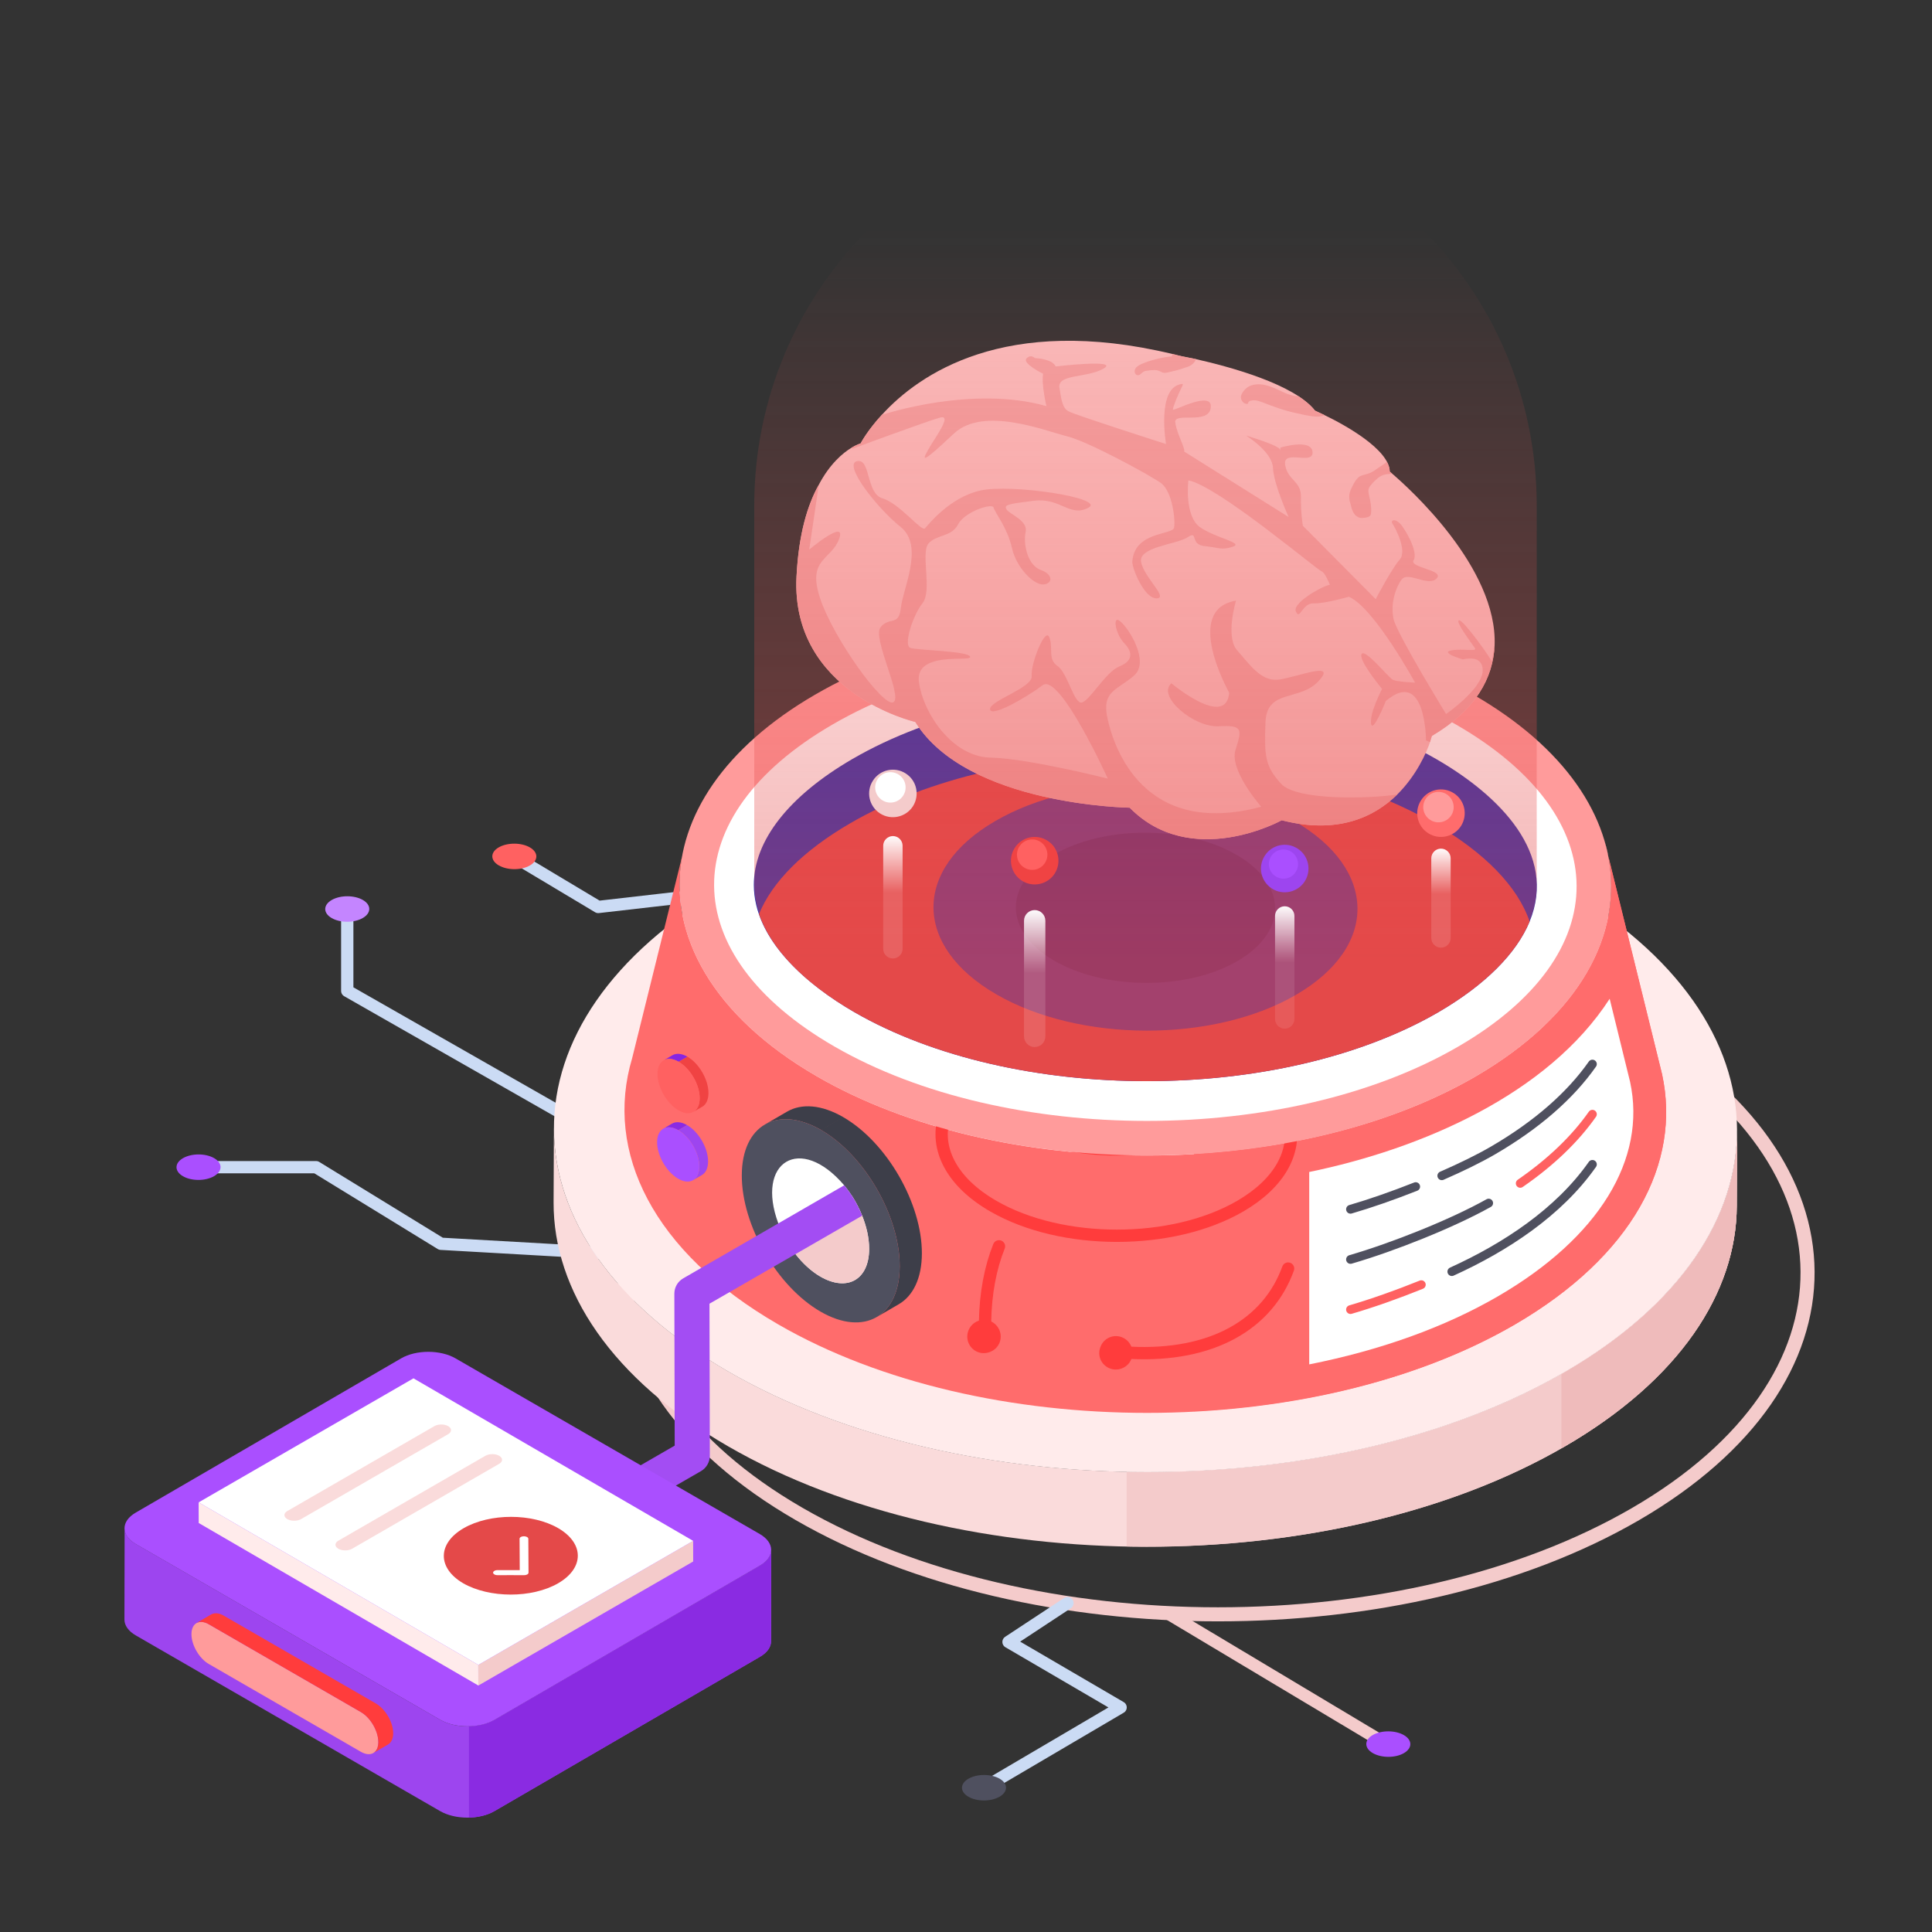 <svg xmlns="http://www.w3.org/2000/svg" enable-background="new 0 0 110 110" viewBox="0 0 110 110" id="AiMind">
  <rect x="0" y="0" width="110" height="110" fill="#333333" stroke="none"/>
  <polyline fill="none" stroke="#cbdbf4" stroke-linecap="round" stroke-linejoin="round" stroke-miterlimit="10" stroke-width=".7" points="34.678 71.36 25.104 70.815 17.996 66.455 11.551 66.455"></polyline>
  <polyline fill="none" stroke="#cbdbf4" stroke-linecap="round" stroke-linejoin="round" stroke-miterlimit="10" stroke-width=".7" points="29.002 48.612 34.062 51.639 40.674 50.881 43.549 52.808"></polyline>
  <polyline fill="none" stroke="#cbdbf4" stroke-linecap="round" stroke-linejoin="round" stroke-miterlimit="10" stroke-width=".7" points="40.05 67.989 19.771 56.417 19.771 51.99"></polyline>
  <path fill="#aa4fff" d="M10.419,65.941c0.491-0.283,1.284-0.283,1.775-0
						c0.487,0.283,0.483,0.744-0.009,1.027c-0.491,0.283-1.284,0.283-1.771,0
						C9.927,66.685,9.927,66.225,10.419,65.941z" class="color4f91ff svgShape"></path>
  <path fill="#c485ff" d="M18.887,51.242c0.491-0.283,1.284-0.283,1.775-0
						c0.487,0.283,0.483,0.744-0.009,1.027c-0.491,0.283-1.284,0.283-1.771,0
						C18.395,51.986,18.395,51.526,18.887,51.242z" class="colorb785ff svgShape"></path>
  <path fill="#ff6161" d="M30.168,48.247c-0.491-0.283-1.284-0.283-1.775,0
						c-0.487,0.283-0.483,0.744,0.009,1.027c0.491,0.283,1.284,0.283,1.771,0
						C30.66,48.991,30.66,48.531,30.168,48.247z" class="colorff6161 svgShape"></path>
  <path fill="none" stroke="#f4cbcb" stroke-miterlimit="10" stroke-width=".8" d="M93.133,86.198c-13.115,7.62-34.439,7.62-47.636,0
						c-13.196-7.62-13.265-19.973-0.162-27.593c13.116-7.62,34.439-7.62,47.636,0
						C106.168,66.224,106.237,78.578,93.133,86.198z" class="colorStrokecbdbf4 svgStroke"></path>
  <path fill="#fadbdb" d="M98.904,64.396l-0.019,4.255
										c-0.014,4.961-3.275,9.915-9.79,13.701
										c-13.112,7.62-34.434,7.619-47.63,0
										c-6.643-3.835-9.96-8.868-9.946-13.893l0.019-4.255
										c-0.014,5.025,3.303,10.058,9.946,13.893
										c13.196,7.619,34.518,7.62,47.63-0
										C95.629,74.311,98.89,69.357,98.904,64.396z" class="colordbe6fa svgShape"></path>
  <path fill="#f4cbcb" d="M89.114,78.097c-6.857,3.985-15.958,5.881-24.969,5.698v4.255
										c9.005,0.18,18.098-1.717,24.95-5.698
										c6.515-3.786,9.776-8.74,9.79-13.701l0.019-4.255
										C98.89,69.357,95.629,74.311,89.114,78.097z" class="colorcbdbf4 svgShape"></path>
  <path fill="#efbbbb" d="M89.114,78.097c-0.068,0.04-0.143,0.072-0.211,0.111v4.245
										c0.062-0.036,0.131-0.065,0.192-0.101
										c6.515-3.786,9.776-8.74,9.79-13.701l0.019-4.255
										C98.89,69.357,95.629,74.311,89.114,78.097z" class="colorbbcfef svgShape"></path>
  <path fill="#ffebeb" d="M89.118,78.102c-13.116,7.62-34.439,7.62-47.636,0
										c-13.196-7.62-13.265-19.973-0.162-27.593
										c13.115-7.62,34.439-7.62,47.636,0
										C102.152,58.128,102.221,70.482,89.118,78.102z" class="colorebf2ff svgShape"></path>
  <path fill="#ff6c6c" d="M86.254,75.41c-11.545,6.712-30.324,6.712-41.937,0
									c-7.145-4.124-9.921-9.822-8.326-15.157l2.854-11.525
									c-0.827,4.478,1.732,9.124,7.677,12.559c10.393,6.004,27.184,6.004,37.509,0
									c5.895-3.435,8.405-8.071,7.539-12.539
									c0.265,1.075-1.047-4.246,3.061,12.411
									C95.732,66.227,92.947,71.512,86.254,75.41z" class="colorffca6c svgShape"></path>
  <path fill="#ff6c6c" d="M94.63,61.158c-4.108-16.657-2.796-11.336-3.061-12.411
									c0.866,4.468-1.644,9.104-7.539,12.539
									c-4.483,2.607-10.184,4.064-16.05,4.402v14.663
									c6.675-0.343,13.179-1.98,18.275-4.943
									C92.947,71.512,95.732,66.227,94.63,61.158z" class="colorffca6c svgShape"></path>
  <path fill="#ffffff" d="M85.309,73.794c-3.061,1.781-6.742,3.09-10.767,3.888V66.728
									c6.38-1.315,13.584-4.413,17.106-9.862l1.161,4.724
									C93.764,65.999,91.037,70.458,85.309,73.794z" class="colorffffff svgShape"></path>
  <path fill="none" stroke="#ff6161" stroke-linecap="round" stroke-linejoin="round" stroke-miterlimit="10" stroke-width=".5" d="M80.924,73.144c-1.388,0.561-2.818,1.065-4.032,1.418" class="colorStrokeff6161 svgStroke"></path>
  <path fill="none" stroke="#4f505f" stroke-linecap="round" stroke-linejoin="round" stroke-miterlimit="10" stroke-width=".5" d="M90.665 66.295c-1.917 2.735-4.975 4.731-8.004 6.106M84.759 68.499c-2.086 1.166-5.416 2.495-7.867 3.208" class="colorStroke4f575f svgStroke"></path>
  <path fill="none" stroke="#ff6161" stroke-linecap="round" stroke-linejoin="round" stroke-miterlimit="10" stroke-width=".5" d="M90.665,63.44c-0.981,1.4-2.361,2.729-4.109,3.936" class="colorStrokeff6161 svgStroke"></path>
  <path fill="none" stroke="#4f505f" stroke-linecap="round" stroke-linejoin="round" stroke-miterlimit="10" stroke-width=".5" d="M80.604 67.561c-1.286.509-2.591.964-3.712 1.29M90.665 60.584c-1.254 1.789-3.158 3.462-5.652 4.914-.802.467-1.824.966-2.923 1.445" class="colorStroke4f575f svgStroke"></path>
  <path fill="none" stroke="#ff3c3c" stroke-linecap="round" stroke-linejoin="round" stroke-miterlimit="10" stroke-width=".7" d="M70.62,68.67c-3.873,2.252-10.172,2.252-14.068,0
										c-2.397-1.383-3.328-3.295-2.793-5.084l0.957-3.866
										c-0.277,1.502,0.581,3.061,2.575,4.213c3.486,2.014,9.119,2.014,12.582,0
										c1.978-1.152,2.82-2.707,2.529-4.206
										c0.025,0.1,1.094,4.434,1.027,4.163
										C73.8,65.59,72.865,67.363,70.62,68.67z" class="colorStrokeffb63c svgStroke"></path>
  <path fill="#ff9b9b" d="M84.027,61.283c-10.323,6.002-27.115,6.002-37.506,0.004
										c-10.395-6.002-10.45-15.728-0.123-21.731
										c10.319-5.998,27.115-5.998,37.506,0.004
										C94.299,45.559,94.35,55.284,84.027,61.283z" class="colorffde9b svgShape"></path>
  <path fill="#ffffff" d="M47.505,59.582c-9.083-5.244-9.136-13.082-0.118-18.324
										c9.717-5.648,25.74-5.649,35.533,0.007
										c9.101,5.253,9.114,13.089,0.118,18.315
										C73.314,65.236,57.293,65.232,47.505,59.582z" class="colorffffff svgShape"></path>
  <path fill="#ff9b9b" d="M91.567,48.748l-0.208-0.856
										C91.444,48.176,91.516,48.46,91.567,48.748z" class="colorffde9b svgShape"></path>
  <path fill="#ffebeb" d="M48.644,57.61c-3.625-2.093-5.706-4.729-5.71-7.232
							c-0.003-2.475,2.037-5.081,5.598-7.15
							c8.958-5.207,24.153-5.244,33.248,0.01c3.625,2.092,5.705,4.725,5.708,7.227
							c0.004,2.474-2.035,5.079-5.595,7.147
							C72.898,62.842,57.709,62.843,48.644,57.61z" class="colorebf2ff svgShape"></path>
  <path fill="#2831af" d="M87.091,52.468c-0.758,1.831-2.539,3.612-5.187,5.157
							c-9.033,5.24-24.165,5.245-33.266,0c-2.698-1.561-5.718-4.125-5.718-7.244
							c0-2.52,1.988-5.059,5.61-7.165c9.017-5.243,24.175-5.244,33.257,0.01
							C85.398,45.312,88.677,48.613,87.091,52.468z" class="color28af6e svgShape"></path>
  <path fill="#e44949" d="M87.091,52.468c-0.758,1.831-2.539,3.612-5.187,5.157
							c-9.033,5.24-24.165,5.245-33.266,0c-2.874-1.663-4.744-3.602-5.423-5.581
							c0.748-1.84,2.529-3.622,5.187-5.167c9-5.233,24.145-5.254,33.266,0.01
							C84.542,48.55,86.412,50.48,87.091,52.468z" class="color49e4a3 svgShape"></path>
  <g opacity=".6" fill="#090b27" class="color000000 svgShape">
    <path fill="#2831af" d="M73.794,56.638c-4.706,2.743-12.342,2.714-17.076-0.029
										c-4.735-2.743-4.763-7.131-0.058-9.859c4.706-2.743,12.298-2.743,17.033,0
										C78.427,49.479,78.514,53.896,73.794,56.638z" class="color28af6e svgShape"></path>
    <path fill="#182094" d="M70.462,54.714c-2.877,1.677-7.546,1.659-10.441-0.018
										c-2.895-1.677-2.913-4.36-0.035-6.028c2.877-1.677,7.52-1.677,10.414,0
										C73.295,50.337,73.348,53.037,70.462,54.714z" class="color189453 svgShape"></path>
  </g>
  <path fill="#fabdbd" d="M52.111,41.105c2.949,4.757,12.208,4.881,12.208,4.881
										c3.51,3.568,8.657,0.716,8.657,0.716c3.191,0.813,5.264-0.18,6.575-1.463
										c1.097-1.088,1.657-2.369,1.868-2.985c0.062-0.216,0.105-0.353,0.105-0.353
										c2.529-1.499,3.485-3.308,3.572-5.145
										c0.185-4.446-4.946-9.03-5.831-9.787c-0.089-0.072-0.136-0.116-0.136-0.116
										c-0.026-1.265-2.566-2.665-3.707-3.213
										c-0.348-0.161-0.554-0.262-0.554-0.262c-1.178-1.514-4.908-2.509-6.782-2.932
										c-0.519-0.105-0.826-0.165-0.826-0.165
										c-0.173-0.035-0.332-0.091-0.505-0.126
										c-9.559-2.295-14.456,1.181-16.523,3.439
										c-0.858,0.925-1.229,1.65-1.229,1.65s-0.206,0.064-0.515,0.243
										c-0.486,0.292-1.245,0.92-1.876,2.124
										c-0.629,1.131-1.141,2.787-1.261,5.218
										C45.013,39.473,52.111,41.105,52.111,41.105z" class="colorfdc8b8 svgShape"></path>
  <path fill="#f3a1a1" d="M68.089 20.444c-1.5-.291-.95-.217-1.336-.287-.008.039-.016.093-.039.132-.598.062-1.188.21-1.74.443-.132.07-.28.14-.342.28-.078.148 0 .35.155.35.124.008.202-.132.318-.194.078-.054.186-.062.28-.07.217-.023.443-.062.652.039.062.023.124.07.202.085.078.023.163 0 .249-.016.334-.078.683-.155 1.002-.28C67.779 20.863 68.027 20.677 68.089 20.444zM45.349 32.832c-.334 6.64 6.765 8.271 6.765 8.271 2.943 4.761 12.209 4.885 12.209 4.885 3.51 3.565 8.652.715 8.652.715 3.192.815 5.266-.179 6.578-1.468-1.514.233-5.716.373-6.617-.614-.909-1.01-.955-1.553-.885-3.495.062-1.926 1.973-1.173 3.045-2.369 1.08-1.188-1.406-.14-2.377-.054-.955.062-1.6-.909-2.283-1.678-.683-.784-.062-2.827-.062-2.827-3.06.513-.388 5.242-.388 5.242-.179 2.074-3.293-.536-3.293-.536-.847.738 1.289 2.524 2.687 2.446 1.414-.078 1.328.186.963 1.351-.365 1.157 1.468 3.231 1.468 3.231-6.734 1.794-8.411-3.433-8.753-5.025-.35-1.577.559-1.615 1.499-2.431.94-.808-.318-2.749-.784-3.107-.45-.381-.28.722.249 1.266.52.544.443 1.017-.311 1.32-.761.311-1.662 1.942-2.12 2.043-.435.101-.815-1.701-1.375-2.074-.582-.388-.233-1.049-.474-1.639-.233-.614-1.072 1.538-1.002 2.206.062.668-2.369 1.39-2.369 1.879.008.52 2.058-.652 2.998-1.359.963-.715 3.705 5.32 3.705 5.32s-4.497-1.142-6.671-1.196c-2.198-.039-3.852-2.555-4.085-4.318-.21-1.786 2.99-1.103 2.92-1.421-.078-.334-2.982-.365-3.402-.505-.412-.132.124-1.833.683-2.54.575-.699-.109-2.858.342-3.402.435-.52 1.313-.365 1.685-1.087.373-.73 1.965-1.243 2.027-.963.062.28.792 1.157 1.041 2.299.256 1.134 1.243 2.105 1.786 2.081.544-.047.59-.559-.148-.831-.738-.256-1.002-1.468-.862-2.144.163-.676-.901-1.01-1.08-1.297-.155-.28.047-.303 1.561-.497 1.514-.186 2.05.963 3.099.396 1.033-.544-4.396-1.375-6.151-.979-1.747.388-2.959 1.942-3.153 2.151-.186.225-1.452-1.421-2.415-1.701-.963-.287-.66-2.299-1.46-2.12-.808.179 1.149 2.679 2.485 3.743 1.359 1.072.124 3.534.016 4.606-.109 1.072-.645.489-1.149 1.095-.513.59 1.297 4.008.715 4.287-.582.272-3.402-3.635-4.163-5.918-.761-2.276.637-2.167 1.08-3.386.45-1.196-1.701.606-1.701.606l.544-3.681C45.978 28.739 45.473 30.401 45.349 32.832z" class="colorf3b2a1 svgShape"></path>
  <path fill="#f3a1a1" d="M78.9,39.915c2.283-1.942,2.291,2.244,2.291,2.244
										l0.225,0.093c0.062-0.217,0.109-0.349,0.109-0.349
										c2.524-1.499,3.479-3.309,3.573-5.149l-0.163,0.916
										c-0.039-0.171-1.615-2.392-1.864-2.353c-0.249,0.039,0.738,1.336,0.901,1.577
										c0.163,0.241-0.683,0.008-1.351,0.14
										c-0.645,0.124,0.668,0.513,0.668,0.513s1.188-0.342,1.126,0.683
										c-0.078,1.041-2.081,2.423-2.081,2.423s-2.804-4.567-2.99-5.405
										c-0.179-0.823,0.078-1.709,0.443-2.229
										c0.342-0.536,1.522,0.412,2.004-0.078c0.489-0.497-1.569-0.606-1.305-1.048
										c0.287-0.45-0.489-1.802-0.792-2.105c-0.311-0.295-0.528-0.14-0.419,0.023
										c0.132,0.171,0.87,1.53,0.419,2.05
										c-0.466,0.528-1.367,2.252-1.367,2.252l-4.147-4.178
										c0,0-0.132-0.761-0.109-1.662c0-0.901-0.738-0.901-0.901-1.802
										c-0.148-0.924,1.608,0.047,1.561-0.73
										c-0.047-0.8-1.833-0.256-1.833-0.256v0.163c0,0-0.008-0.016-0.016-0.047
										c-0.047-0.233-1.724-0.738-1.934-0.8
										c0.21,0.132,1.499,0.986,1.53,1.841
										c0.039,0.932,0.893,2.796,0.893,2.796l-5.949-3.728
										c0.062-0.21-0.396-0.955-0.505-1.631c-0.132-0.668,1.903,0.148,2.019-0.87
										c0.124-1.017-2.128,0.217-2.151,0.116
										c-0.031-0.124,0.357-1.002,0.474-1.227
										c0.124-0.21,0.078-0.241,0.078-0.241
										c-1.522,0.101-0.947,3.425-0.947,3.425s-5.235-1.678-5.553-1.864
										c-0.326-0.171-0.396-0.559-0.52-1.351
										c-0.101-0.784,1.569-0.536,2.516-1.08
										c0.955-0.559-2.726-0.124-2.726-0.124
										c-0.21-0.45-1.188-0.474-1.188-0.474s-0.217-0.241-0.474,0.016
										c-0.272,0.28,0.947,0.878,0.947,0.878
										c-0.116,0.551,0.186,1.841,0.186,1.841
										c-4.209-1.204-9.258,0.466-9.258,0.466h-0.085
										c-0.862,0.932-1.235,1.654-1.235,1.654s-0.202,0.062-0.513,0.241
										l0.054,0.062c0,0,4.217-1.561,4.978-1.771
										c0.761-0.202-0.365,1.243-0.715,1.903
										c-0.365,0.652-0.163,0.575,1.507-0.994c1.685-1.584,5.235-0.14,6.415,0.148
										c1.204,0.287,4.691,2.19,5.367,2.664c0.66,0.474,0.839,2.128,0.753,2.547
										c-0.093,0.427-2.276,0.21-2.377,1.942
										c-0.023,0.342,0.668,2.089,1.382,2.081
										c0.691-0.008-0.683-1.157-0.878-2.043
										c-0.202-0.893,2.012-1.017,2.648-1.437
										c0.629-0.419,0.093,0.419,0.963,0.505
										c0.839,0.085,0.932,0.249,1.6,0.039
										c0.683-0.225-0.986-0.489-1.887-1.134
										c-0.878-0.668-0.637-2.648-0.637-2.648
										c1.662,0.311,7.355,5.118,7.596,5.188c0.179,0.07,0.419,0.645,0.466,0.777
										c-0.031-0.14-2.175,0.947-1.942,1.499
										c0.225,0.536,0.365-0.482,0.994-0.458
										c0.652,0.023,2.027-0.381,2.027-0.381
										c1.445,0.637,3.767,4.893,3.767,4.893s-0.994-0.039-1.266-0.163
										c-0.264-0.14-1.615-1.841-1.786-1.452
										c-0.163,0.365,1.173,1.973,1.173,1.973s-0.699,1.313-0.629,1.957
										C78.147,41.825,78.9,39.915,78.9,39.915z" class="colorf3b2a1 svgShape"></path>
  <path fill="#f3a1a1" d="M78.784 27.038c.155-.054.326-.039.482-.07-.093-.07-.14-.116-.14-.116 0-.186-.062-.373-.163-.567-.031.023-.062.047-.07.07-.148.101-.303.21-.45.303-.491.399-.764.309-1.064.489-.155.132-.249.295-.342.466-.231.44-.284.643-.14 1.095.07.295.155.606.419.73.171.093.381.047.575 0 .031-.008.078-.039.109-.062.047-.047.054-.101.062-.155.031-.342-.031-.691-.116-1.025-.079-.343-.029-.426.194-.683C78.318 27.325 78.528 27.115 78.784 27.038zM75.056 23.721c.124-.008.249-.039.365-.085-.35-.155-.551-.256-.551-.256-.233-.303-.551-.559-.94-.823-.663 0-1.239-.501-1.88-.629-.334-.085-.73-.07-1.017.117-.169.124-.339.322-.381.528-.016.186.101.365.272.412.039.016.078.023.109 0 .031-.031.047-.07.054-.109.031-.023.062-.031.093-.054.518-.144.847.26 2.384.645C73.817 23.524 74.634 23.734 75.056 23.721z" class="colorf3b2a1 svgShape"></path>
  <linearGradient id="a" x1="65.219" x2="65.219" y1="73.552" y2="12.971" gradientUnits="userSpaceOnUse">
    <stop offset=".313" stop-color="#e44949" stop-opacity=".7" class="stopColor49e4a3 svgShape"></stop>
    <stop offset=".474" stop-color="#e64b4b" stop-opacity=".535" class="stopColor4be6ab svgShape"></stop>
    <stop offset=".723" stop-color="#ed5050" stop-opacity=".283" class="stopColor50edc0 svgShape"></stop>
    <stop offset="1" stop-color="#f75757" stop-opacity="0" class="stopColor57f7e0 svgShape"></stop>
  </linearGradient>
  <path fill="url(#a)" d="M87.494,28.786v21.676
							c0.008,2.471-2.03,5.078-5.596,7.15c-8.998,5.239-24.222,5.213-33.247,0
							c-3.618-2.089-5.69-4.713-5.707-7.21V28.786
							c0-12.305,9.97-22.275,22.275-22.275C77.483,6.512,87.494,16.44,87.494,28.786
							z" opacity=".6"></path>
  <path fill="#3d3e49" d="M43.549 64.026l1.263-.734c.818-.475 1.949-.409 3.199.312l-1.263.734C45.498 63.617 44.366 63.551 43.549 64.026zM51.174 74.256l-1.263.734c.808-.47 1.31-1.469 1.314-2.886.008-2.852-1.996-6.332-4.478-7.765l1.263-.734c2.482 1.433 4.486 4.913 4.478 7.765C52.484 72.787 51.982 73.786 51.174 74.256z" class="color3d4449 svgShape"></path>
  <path fill="#4f505f" d="M46.747,64.338c2.482,1.433,4.486,4.913,4.478,7.765
							c-0.008,2.849-2.025,4.008-4.507,2.575
							c-2.485-1.435-4.491-4.917-4.483-7.765
							C42.243,64.061,44.262,62.904,46.747,64.338z" class="color4f575f svgShape"></path>
  <path fill="#ffffff" d="M49.485,71.107c0,1.75-1.24,2.46-2.77,1.58
							c-1.093-0.631-1.988-1.894-2.4-3.03c-1.307-3.505,1.246-5.111,3.75-2.17
							C48.85,68.428,49.485,69.825,49.485,71.107z" class="colorffffff svgShape"></path>
  <path fill="#8a2be2" d="M38.261,63.975l-0.5,0.29c0.219-0.127,0.524-0.109,0.859,0.085
							l0.5-0.29C38.785,63.866,38.481,63.847,38.261,63.975z" class="color3a63df svgShape"></path>
  <path fill="#9d45ef" d="M39.463,67.193l0.5-0.29c0.217-0.126,0.351-0.394,0.352-0.774
							c0.002-0.763-0.533-1.687-1.194-2.069l-0.5,0.29
							c0.661,0.382,1.197,1.306,1.194,2.069
							C39.814,66.799,39.68,67.067,39.463,67.193z" class="color457aef svgShape"></path>
  <path fill="#aa4fff" d="M38.621,64.35c-0.664-0.383-1.206-0.081-1.208,0.682
							c-0.002,0.763,0.536,1.696,1.2,2.079c0.661,0.382,1.2,0.071,1.202-0.692
							C39.817,65.656,39.282,64.732,38.621,64.35z" class="color4f91ff svgShape"></path>
  <path fill="#8725e2" d="M38.284,60.081l-0.5,0.29
							c0.219-0.127,0.523-0.109,0.858,0.084l0.5-0.29
							C38.807,59.972,38.503,59.954,38.284,60.081z" class="colore22525 svgShape"></path>
  <path fill="#f04343" d="M39.485,63.302l0.5-0.29c0.216-0.126,0.351-0.394,0.352-0.774
							c0.002-0.763-0.533-1.691-1.194-2.072l-0.5,0.29
							c0.661,0.382,1.197,1.309,1.194,2.072
							C39.836,62.908,39.701,63.176,39.485,63.302z" class="colorf04343 svgShape"></path>
  <path fill="#ff6161" d="M38.642,60.456c-0.664-0.383-1.206-0.078-1.208,0.685
							c-0.002,0.763,0.536,1.696,1.2,2.079c0.661,0.382,1.2,0.071,1.202-0.692
							C39.839,61.765,39.303,60.837,38.642,60.456z" class="colorff6161 svgShape"></path>
  <path fill="#f4cbcb" d="M49.485,71.107c0,1.75-1.24,2.46-2.77,1.58
				c-0.899-0.519-1.664-1.464-2.11-2.38l3.88-2.25
				c0.24,0.36,0.44,0.76,0.6,1.16
				C49.345,69.847,49.485,70.497,49.485,71.107z" class="colorcbdbf4 svgShape"></path>
  <g fill="#090b27" class="color000000 svgShape">
    <path fill="#a34df3" d="M40.395,74.227l0.02,8.66c0,0.35-0.19,0.69-0.5,0.87
						l-9.66,5.57c-0.449,0.281-1.079,0.13-1.37-0.36
						c-0.27-0.48-0.11-1.09,0.37-1.37l9.16-5.29l-0.02-8.65
						c0-0.36,0.19-0.69,0.5-0.87c0.938-0.542-3.397,1.963,9.17-5.3
						c0.42,0.51,0.78,1.11,1.02,1.73
						C37.176,76.083,41.284,73.715,40.395,74.227z" class="color4dcdf3 svgShape"></path>
  </g>
  <g fill="#090b27" class="color000000 svgShape">
    <path fill="#9d45ef" d="M43.912,88.244L43.905,93.446
							c-0.004,0.321-0.214,0.642-0.638,0.887l-15.113,8.783
							c-0.852,0.497-2.236,0.497-3.096,0L7.731,93.113
							c-0.432-0.249-0.646-0.577-0.646-0.902l0.011-5.19
							c0,0.321,0.218,0.65,0.646,0.894L25.065,97.918
							c0.86,0.497,2.247,0.497,3.096,0l15.117-8.783
							C43.698,88.89,43.912,88.569,43.912,88.244z" class="color457aef svgShape"></path>
    <path fill="#8a2be2" d="M43.278,89.135l-15.117,8.783
							c-0.403,0.236-0.928,0.356-1.46,0.368v5.198
							c0.528-0.013,1.05-0.133,1.452-0.368l15.113-8.783
							c0.424-0.245,0.634-0.566,0.638-0.887l0.008-5.202
							C43.912,88.569,43.698,88.89,43.278,89.135z" class="color3a63df svgShape"></path>
    <path fill="#aa4fff" d="M43.259,87.341c0.859,0.496,0.866,1.298,0.013,1.794
							l-15.114,8.784c-0.851,0.495-2.237,0.495-3.096-0.001L7.736,87.915
							c-0.859-0.496-0.861-1.298-0.01-1.792l15.114-8.784
							c0.853-0.496,2.235-0.496,3.094-0L43.259,87.341z" class="color4f91ff svgShape"></path>
    <path fill="#ff9b9b" d="M20.548,97.478c0.547,0.316,0.995,1.076,0.994,1.705
							c-0.002,0.621-0.444,0.875-1,0.554l-8.662-5.001
							c-0.533-0.308-0.981-1.067-0.979-1.696c0.002-0.641,0.467-0.862,0.986-0.562
							L20.548,97.478z" class="colorffde9b svgShape"></path>
    <path fill="#ff3c3c" d="M21.394,96.985l-8.663-5.001
						c-0.267-0.154-0.506-0.163-0.689-0.074l-0.846,0.493
						c0.183-0.088,0.422-0.079,0.689,0.075l8.663,5.001
						c0.862,0.498,1.34,1.974,0.696,2.341l0.846-0.493
						c0.183-0.104,0.296-0.33,0.297-0.636
						C22.389,98.06,21.941,97.301,21.394,96.985z" class="colorffb63c svgShape"></path>
  </g>
  <g fill="#090b27" class="color000000 svgShape">
    <polygon fill="#ffebeb" points="11.31 85.538 11.314 86.714 27.236 95.967 27.233 94.792" class="colorebf2ff svgShape"></polygon>
    <polygon fill="#f4cbcb" points="27.233 94.792 27.236 95.967 39.467 88.905 39.464 87.73" class="colorcbdbf4 svgShape"></polygon>
    <polygon fill="#ffffff" points="11.31 85.538 27.233 94.792 39.464 87.73 23.541 78.477" class="colorffffff svgShape"></polygon>
    <path fill="#fadbdb" d="M19.263 87.721c-.218.126-.219.331-.003.457.22.128.572.126.789 0l8.372-4.834c.217-.126.222-.329.003-.457-.216-.126-.572-.126-.789 0L19.263 87.721zM16.358 86.033c-.218.126-.219.331-.003.457.216.126.572.126.789 0l8.372-4.834c.217-.126.219-.331.003-.457-.216-.126-.572-.126-.789 0L16.358 86.033z" class="colordbe6fa svgShape"></path>
    <path fill="#e44949" d="M31.78,90.144c-1.5,0.865-3.92,0.854-5.409,0
							c-1.478-0.865-1.467-2.267,0.022-3.132c1.5-0.865,3.909-0.865,5.398,0
							C33.269,87.878,33.269,89.279,31.78,90.144z" class="color49e4a3 svgShape"></path>
  </g>
  <g fill="#090b27" class="color000000 svgShape">
    <linearGradient id="b" x1="3632.531" x2="3632.531" y1="-3661.748" y2="-3667.239" gradientTransform="rotate(180 1857.287 -1807.66)" gradientUnits="userSpaceOnUse">
      <stop offset=".338" stop-color="#ffffff" class="stopColorffffff svgShape"></stop>
      <stop offset=".586" stop-color="#fff7f7" stop-opacity=".562" class="stopColorf7faff svgShape"></stop>
      <stop offset=".82" stop-color="#ffebeb" stop-opacity=".15" class="stopColorebf2ff svgShape"></stop>
    </linearGradient>
    <path fill="url(#b)" d="M82.043,48.318c0.305,0,0.552,0.247,0.552,0.552v4.534
					c0,0.305-0.247,0.552-0.552,0.552s-0.552-0.247-0.552-0.552v-4.534
					C81.491,48.565,81.738,48.318,82.043,48.318z"></path>
    <path fill="#ff6c6c" d="M83.182,47.032c-0.407,0.627-1.242,0.807-1.869,0.406
						c-0.632-0.406-0.813-1.242-0.406-1.869c0.401-0.632,1.242-0.813,1.869-0.406
						C83.402,45.564,83.583,46.4,83.182,47.032z" class="colorffca6c svgShape"></path>
    <path fill="#ff9b9b" d="M82.629,46.422c-0.26,0.406-0.796,0.519-1.197,0.26
						c-0.406-0.26-0.519-0.796-0.26-1.197c0.26-0.401,0.79-0.519,1.197-0.26
						C82.77,45.485,82.889,46.022,82.629,46.422z" class="colorffde9b svgShape"></path>
    <path fill="#f04343" d="M60.051,49.737c-0.407,0.627-1.242,0.807-1.869,0.406
						c-0.632-0.406-0.813-1.242-0.406-1.869c0.401-0.632,1.242-0.813,1.869-0.406
						C60.271,48.27,60.451,49.105,60.051,49.737z" class="colorf04343 svgShape"></path>
    <path fill="#ff6161" d="M59.497,49.128c-0.26,0.406-0.796,0.519-1.197,0.26
						c-0.406-0.26-0.519-0.796-0.26-1.197c0.26-0.401,0.79-0.519,1.197-0.26
						C59.638,48.19,59.757,48.727,59.497,49.128z" class="colorff6161 svgShape"></path>
    <path fill="#9d45ef" d="M74.286,50.184c-0.407,0.627-1.242,0.807-1.869,0.406
						c-0.632-0.406-0.813-1.242-0.406-1.869c0.401-0.632,1.242-0.813,1.869-0.406
						C74.507,48.716,74.687,49.551,74.286,50.184z" class="color457aef svgShape"></path>
    <path fill="#aa4fff" d="M73.773,49.645c-0.249,0.389-0.763,0.498-1.147,0.249
						c-0.389-0.249-0.498-0.763-0.249-1.147c0.249-0.384,0.757-0.498,1.147-0.249
						C73.908,48.747,74.022,49.261,73.773,49.645z" class="color4f91ff svgShape"></path>
    <linearGradient id="c" x1="3641.427" x2="3641.427" y1="-3664.584" y2="-3671.371" gradientTransform="rotate(180 1857.287 -1807.66)" gradientUnits="userSpaceOnUse">
      <stop offset=".338" stop-color="#ffffff" class="stopColorffffff svgShape"></stop>
      <stop offset=".586" stop-color="#fff7f7" stop-opacity=".537" class="stopColorf7faff svgShape"></stop>
      <stop offset=".82" stop-color="#ffebeb" stop-opacity=".1" class="stopColorebf2ff svgShape"></stop>
    </linearGradient>
    <path fill="url(#c)" d="M73.147,51.6c0.305,0,0.552,0.247,0.552,0.552v5.865
						c0,0.305-0.247,0.552-0.552,0.552s-0.552-0.247-0.552-0.552v-5.865
						C72.595,51.846,72.842,51.6,73.147,51.6z"></path>
    <linearGradient id="d" x1="3655.663" x2="3655.663" y1="-3664.522" y2="-3672.117" gradientTransform="rotate(180 1857.287 -1807.66)" gradientUnits="userSpaceOnUse">
      <stop offset=".338" stop-color="#ffffff" class="stopColorffffff svgShape"></stop>
      <stop offset=".586" stop-color="#fff7f7" stop-opacity=".562" class="stopColorf7faff svgShape"></stop>
      <stop offset=".82" stop-color="#ffebeb" stop-opacity=".15" class="stopColorebf2ff svgShape"></stop>
    </linearGradient>
    <path fill="url(#d)" d="M58.911,51.816c0.336,0,0.608,0.272,0.608,0.608v6.582
						c0,0.336-0.272,0.608-0.608,0.608c-0.336-0-0.608-0.272-0.608-0.608
						l0-6.582C58.303,52.088,58.575,51.816,58.911,51.816z"></path>
    <path fill="#f4cbcb" d="M51.977,45.908c-0.406,0.627-1.242,0.807-1.869,0.407
						c-0.632-0.406-0.813-1.242-0.407-1.869c0.401-0.632,1.242-0.813,1.869-0.407
						C52.197,44.44,52.378,45.276,51.977,45.908z" class="colorcbdbf4 svgShape"></path>
    <path fill="#ffffff" d="M51.424,45.298c-0.26,0.406-0.796,0.519-1.197,0.26
						c-0.406-0.26-0.519-0.796-0.26-1.197c0.26-0.401,0.79-0.519,1.197-0.26
						C51.565,44.361,51.684,44.898,51.424,45.298z" class="colorffffff svgShape"></path>
    <g fill="#090b27" class="color000000 svgShape">
      <linearGradient id="e" x1="3663.736" x2="3663.736" y1="-3660.587" y2="-3667.375" gradientTransform="rotate(180 1857.287 -1807.66)" gradientUnits="userSpaceOnUse">
        <stop offset=".338" stop-color="#ffffff" class="stopColorffffff svgShape"></stop>
        <stop offset=".586" stop-color="#fff7f7" stop-opacity=".562" class="stopColorf7faff svgShape"></stop>
        <stop offset=".82" stop-color="#ffebeb" stop-opacity=".15" class="stopColorebf2ff svgShape"></stop>
      </linearGradient>
      <path fill="url(#e)" d="M50.838,47.603c0.305,0,0.552,0.247,0.552,0.552v5.865
						c0,0.305-0.247,0.552-0.552,0.552s-0.552-0.247-0.552-0.552v-5.865
						C50.286,47.85,50.533,47.603,50.838,47.603z"></path>
    </g>
  </g>
  <line x1="66.436" x2="78.933" y1="91.824" y2="99.302" fill="none" stroke="#f4cbcb" stroke-linecap="round" stroke-linejoin="round" stroke-miterlimit="10" stroke-width=".7" class="colorStrokecbdbf4 svgStroke"></line>
  <polyline fill="none" stroke="#cbdbf4" stroke-linecap="round" stroke-linejoin="round" stroke-miterlimit="10" stroke-width=".7" points="56.025 101.786 63.802 97.213 57.421 93.485 60.776 91.274"></polyline>
  <g fill="#090b27" class="color000000 svgShape">
    <path fill="#4f505f" d="M55.141,101.272c0.491-0.283,1.284-0.283,1.775-0
			c0.487,0.283,0.483,0.744-0.009,1.027c-0.491,0.283-1.284,0.283-1.771,0
			C54.649,102.016,54.649,101.555,55.141,101.272z" class="color4f575f svgShape"></path>
  </g>
  <g fill="#090b27" class="color000000 svgShape">
    <path fill="#aa4fff" d="M79.929,98.788c-0.491-0.283-1.284-0.283-1.775,0
			c-0.487,0.283-0.483,0.744,0.009,1.027c0.491,0.283,1.284,0.283,1.771,0
			C80.42,99.532,80.42,99.071,79.929,98.788z" class="color4f91ff svgShape"></path>
  </g>
  <g fill="#090b27" class="color000000 svgShape">
    <path fill="none" stroke="#ff3c3c" stroke-linecap="round" stroke-linejoin="round" stroke-miterlimit="10" stroke-width=".7" d="M64.358,77.022c4.638,0.233,7.831-1.614,8.981-4.796" class="colorStrokeffb63c svgStroke"></path>
    <path fill="#ff3c3c" d="M64.288,77.604c-0.324,0.414-0.916,0.495-1.329,0.181
			c-0.433-0.33-0.487-0.917-0.165-1.349c0.324-0.414,0.908-0.485,1.322-0.162
			C64.53,76.598,64.601,77.182,64.288,77.604z" class="colorffb63c svgShape"></path>
  </g>
  <g fill="#090b27" class="color000000 svgShape">
    <path fill="none" stroke="#ff3c3c" stroke-linecap="round" stroke-linejoin="round" stroke-miterlimit="10" stroke-width=".7" d="M56.084,75.275c0.028-1.645,0.305-3.092,0.795-4.315" class="colorStrokeffb63c svgStroke"></path>
    <path fill="#ff3c3c" d="M55.498,75.305c-0.435,0.295-0.556,0.88-0.27,1.314
			c0.3,0.454,0.882,0.547,1.334,0.256c0.435-0.295,0.545-0.873,0.251-1.308
			C56.518,75.132,55.94,75.021,55.498,75.305z" class="colorffb63c svgShape"></path>
  </g>
  <g fill="#090b27" class="color000000 svgShape">
    <path fill="#ffffff" d="M30.081,87.614l0.011,1.924c0.001,0.102-0.147,0.148-0.251,0.146
			c-1.514-0.015-1.562,0.033-1.693-0.042c-0.159-0.092-0.044-0.244,0.174-0.247
			l1.27,0.002l-0.01-1.784c-0.004-0.079,0.111-0.146,0.247-0.144
			C29.931,87.469,30.08,87.514,30.081,87.614z" class="colorffffff svgShape"></path>
  </g>
</svg>
